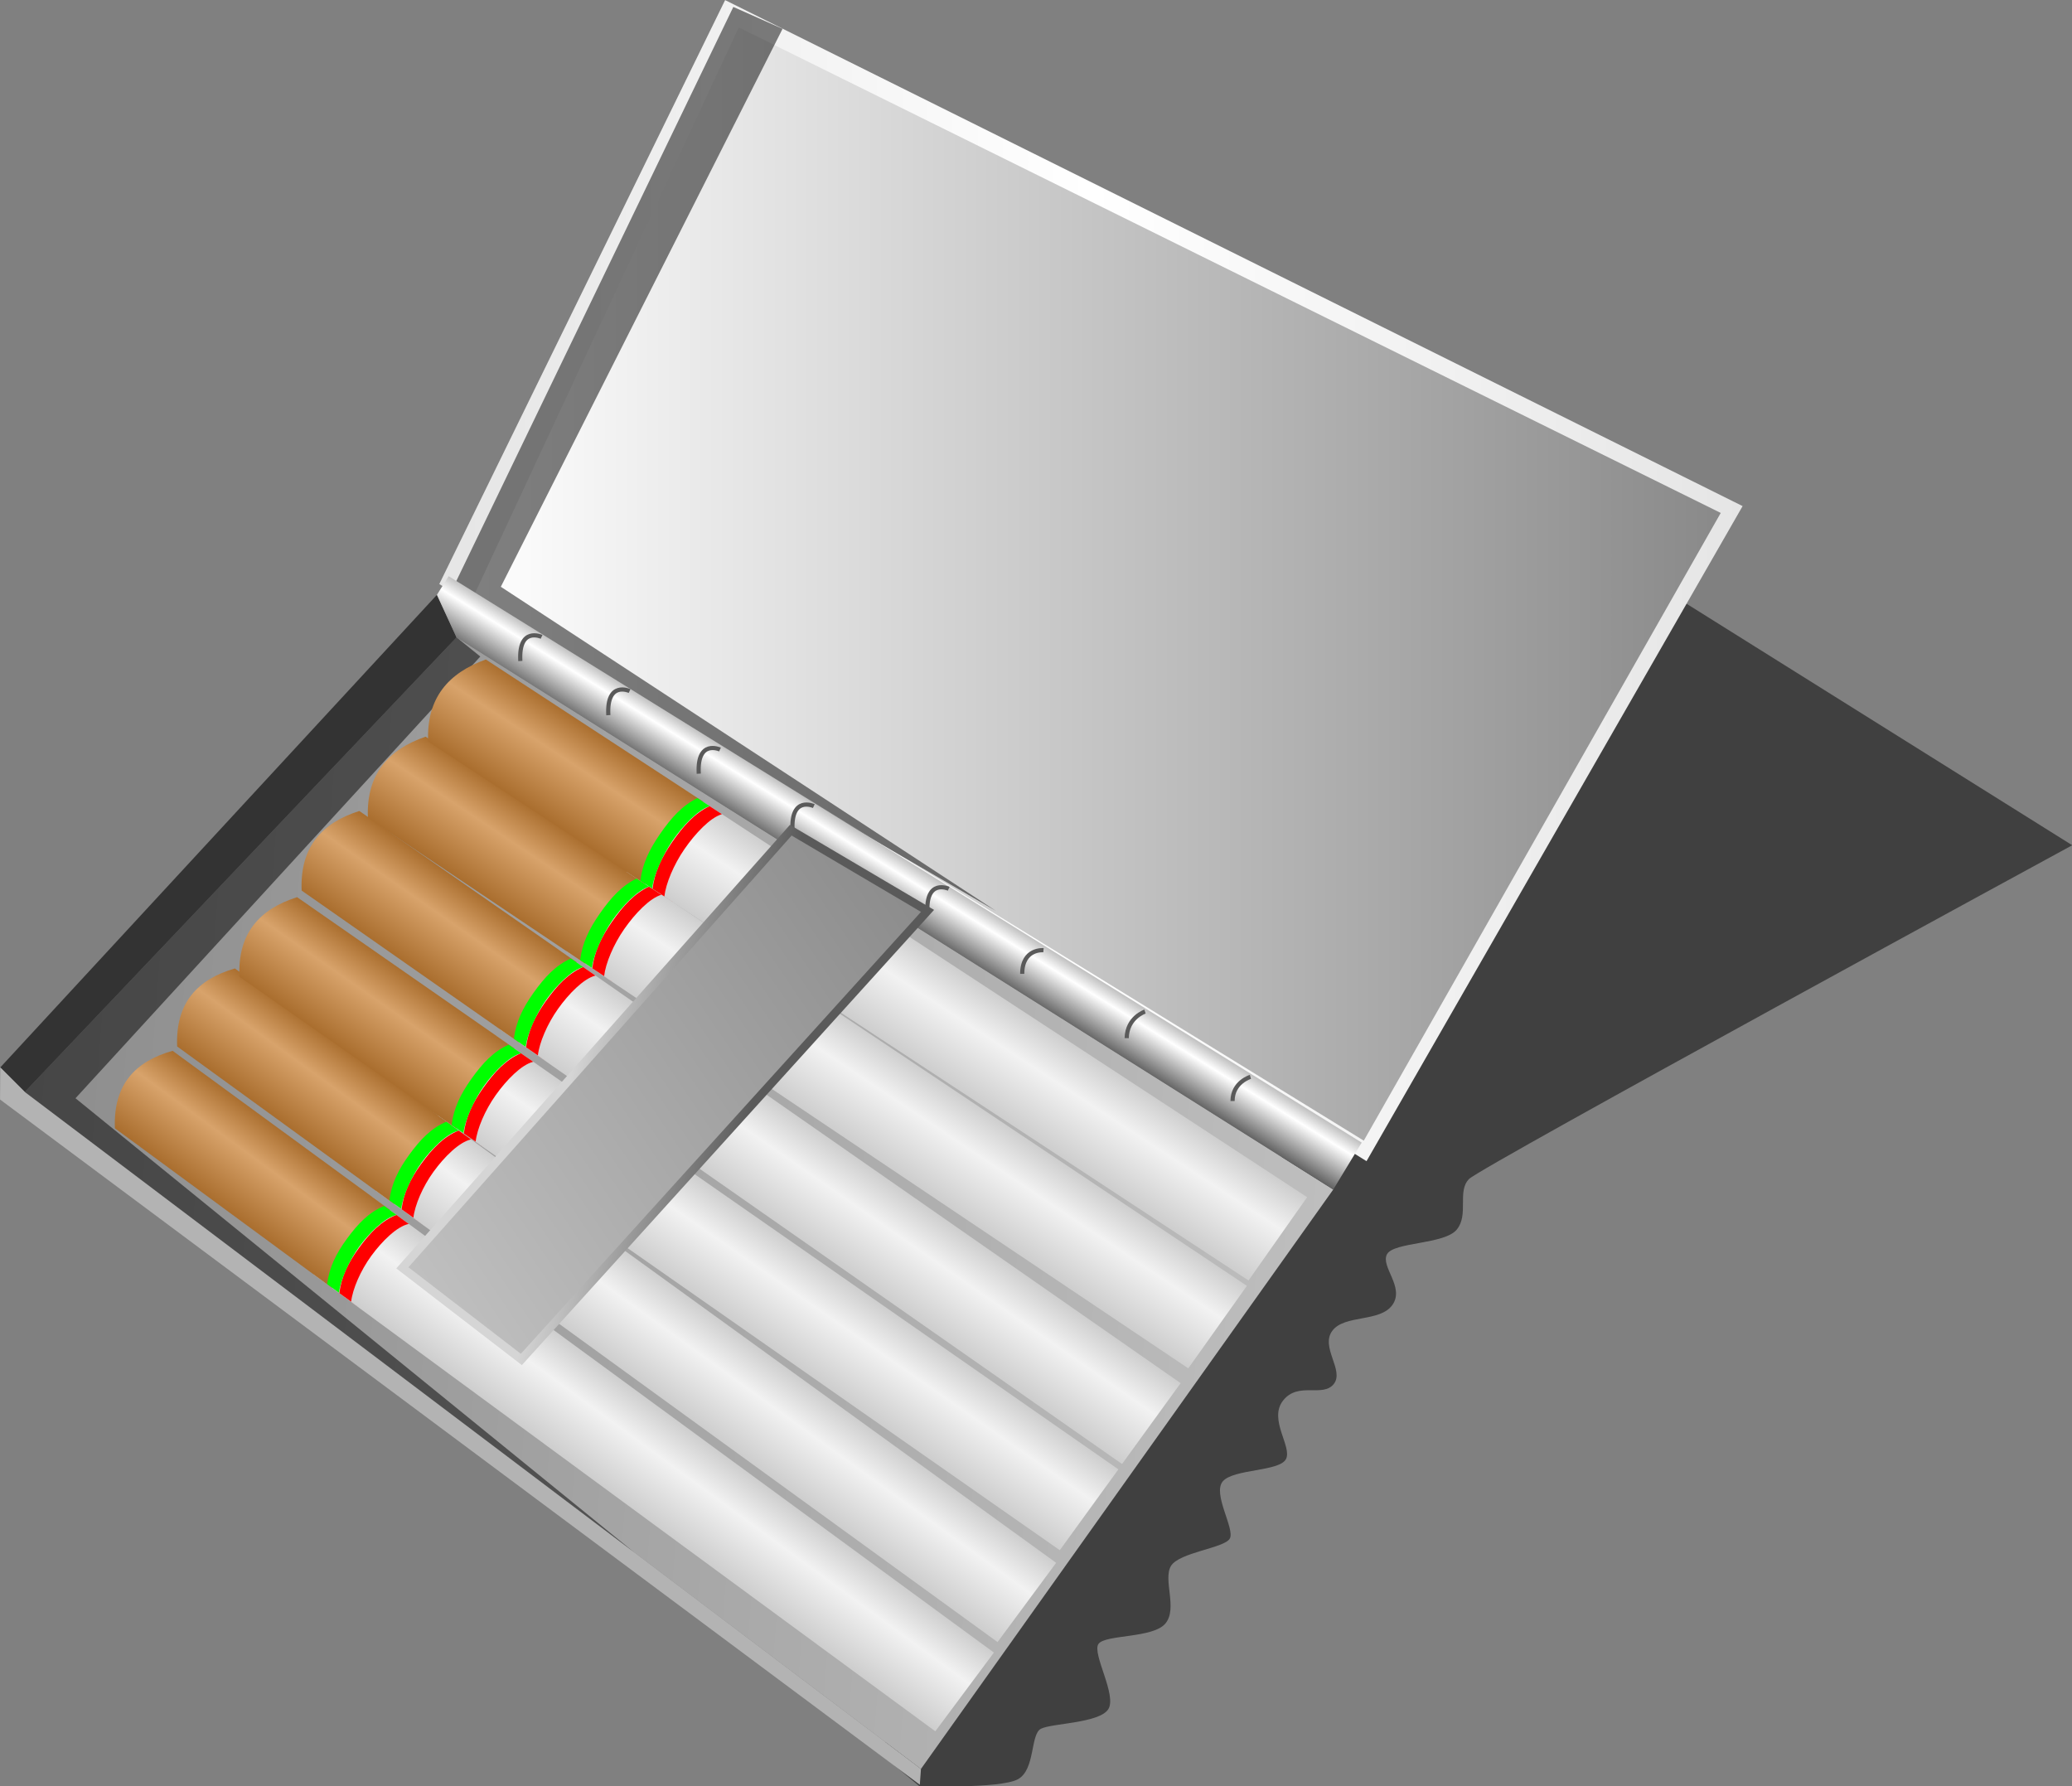 <?xml version="1.0" encoding="UTF-8" standalone="no"?>
<!-- Created with Inkscape (http://www.inkscape.org/) -->

<svg
   xmlns:dc="http://purl.org/dc/elements/1.1/"
   xmlns:cc="http://creativecommons.org/ns#"
   xmlns:rdf="http://www.w3.org/1999/02/22-rdf-syntax-ns#"
   xmlns:svg="http://www.w3.org/2000/svg"
   xmlns="http://www.w3.org/2000/svg"
   xmlns:xlink="http://www.w3.org/1999/xlink"
   xmlns:sodipodi="http://sodipodi.sourceforge.net/DTD/sodipodi-0.dtd"
   xmlns:inkscape="http://www.inkscape.org/namespaces/inkscape"
   width="671.666"
   height="579.059"
   id="svg7731"
   version="1.1"
   inkscape:version="0.48.1 "
   sodipodi:docname="cigarette box 2.svg">
  <rect width="100%" height="100%" fill="#808080" stroke="none"/>
  <defs
     id="defs7733">
    <linearGradient
       id="linearGradient9116">
      <stop
         style="stop-color:#d5d5d5;stop-opacity:1;"
         offset="0"
         id="stop9118" />
      <stop
         style="stop-color:#5a5a5a;stop-opacity:1;"
         offset="1"
         id="stop9120" />
    </linearGradient>
    <linearGradient
       id="linearGradient9093">
      <stop
         style="stop-color:#4d4d4d;stop-opacity:1;"
         offset="0"
         id="stop9095" />
      <stop
         id="stop9101"
         offset="0.5"
         style="stop-color:#ffffff;stop-opacity:1;" />
      <stop
         style="stop-color:#4d4d4d;stop-opacity:1;"
         offset="1"
         id="stop9097" />
    </linearGradient>
    <linearGradient
       id="linearGradient9085">
      <stop
         style="stop-color:#8c8c8c;stop-opacity:1;"
         offset="0"
         id="stop9087" />
      <stop
         style="stop-color:#bfbfbf;stop-opacity:1;"
         offset="1"
         id="stop9089" />
    </linearGradient>
    <linearGradient
       id="linearGradient8567">
      <stop
         style="stop-color:#e5e5e5;stop-opacity:1;"
         offset="0"
         id="stop8569" />
      <stop
         id="stop8575"
         offset="0.5"
         style="stop-color:#ffffff;stop-opacity:1;" />
      <stop
         style="stop-color:#e5e5e5;stop-opacity:1;"
         offset="1"
         id="stop8571" />
    </linearGradient>
    <linearGradient
       id="linearGradient8551">
      <stop
         style="stop-color:#ffffff;stop-opacity:1;"
         offset="0"
         id="stop8553" />
      <stop
         style="stop-color:#898989;stop-opacity:1;"
         offset="1"
         id="stop8555" />
    </linearGradient>
    <linearGradient
       inkscape:collect="always"
       xlink:href="#linearGradient4728"
       id="linearGradient7723"
       gradientUnits="userSpaceOnUse"
       gradientTransform="matrix(-0.604,0.797,0.797,0.604,70.676,454.382)"
       x1="229.538"
       y1="492.031"
       x2="253.712"
       y2="492.031" />
    <linearGradient
       id="linearGradient4728">
      <stop
         style="stop-color:#cccccc;stop-opacity:1;"
         offset="0"
         id="stop4730" />
      <stop
         id="stop4736"
         offset="0.41"
         style="stop-color:#f2f2f2;stop-opacity:1;" />
      <stop
         style="stop-color:#cccccc;stop-opacity:1;"
         offset="1"
         id="stop4732" />
    </linearGradient>
    <linearGradient
       inkscape:collect="always"
       xlink:href="#linearGradient4718"
       id="linearGradient7720"
       gradientUnits="userSpaceOnUse"
       gradientTransform="matrix(-0.604,0.797,0.797,0.604,70.676,454.382)"
       x1="229.691"
       y1="369.163"
       x2="253.569"
       y2="369.163" />
    <linearGradient
       id="linearGradient4718">
      <stop
         style="stop-color:#a86c2c;stop-opacity:1;"
         offset="0"
         id="stop4720" />
      <stop
         id="stop4726"
         offset="0.4"
         style="stop-color:#d8a36b;stop-opacity:1;" />
      <stop
         style="stop-color:#a86c2c;stop-opacity:1;"
         offset="1"
         id="stop4722" />
    </linearGradient>
    <linearGradient
       inkscape:collect="always"
       xlink:href="#linearGradient4718"
       id="linearGradient8494"
       gradientUnits="userSpaceOnUse"
       gradientTransform="matrix(-0.604,0.797,0.797,0.604,56.953,173.851)"
       x1="229.691"
       y1="369.163"
       x2="253.569"
       y2="369.163" />
    <linearGradient
       inkscape:collect="always"
       xlink:href="#linearGradient4728"
       id="linearGradient8497"
       gradientUnits="userSpaceOnUse"
       gradientTransform="matrix(-0.604,0.797,0.797,0.604,56.953,173.851)"
       x1="229.538"
       y1="492.031"
       x2="253.712"
       y2="492.031" />
    <linearGradient
       inkscape:collect="always"
       xlink:href="#linearGradient4728"
       id="linearGradient8505"
       gradientUnits="userSpaceOnUse"
       gradientTransform="matrix(-0.604,0.797,0.797,0.604,56.953,173.851)"
       x1="229.538"
       y1="492.031"
       x2="253.712"
       y2="492.031" />
    <linearGradient
       inkscape:collect="always"
       xlink:href="#linearGradient4718"
       id="linearGradient8507"
       gradientUnits="userSpaceOnUse"
       gradientTransform="matrix(-0.604,0.797,0.797,0.604,56.953,173.851)"
       x1="229.691"
       y1="369.163"
       x2="253.569"
       y2="369.163" />
    <linearGradient
       inkscape:collect="always"
       xlink:href="#linearGradient8551"
       id="linearGradient8557"
       x1="259.337"
       y1="455.031"
       x2="558.839"
       y2="455.031"
       gradientUnits="userSpaceOnUse" />
    <linearGradient
       inkscape:collect="always"
       xlink:href="#linearGradient8567"
       id="linearGradient8573"
       x1="250.818"
       y1="454.212"
       x2="564.081"
       y2="454.212"
       gradientUnits="userSpaceOnUse" />
    <linearGradient
       inkscape:collect="always"
       xlink:href="#linearGradient9085"
       id="linearGradient9091"
       x1="147.227"
       y1="570.764"
       x2="471.153"
       y2="595.215"
       gradientUnits="userSpaceOnUse" />
    <linearGradient
       inkscape:collect="always"
       xlink:href="#linearGradient9093"
       id="linearGradient9099"
       x1="348.48"
       y1="528.767"
       x2="359.626"
       y2="510.836"
       gradientUnits="userSpaceOnUse" />
    <linearGradient
       inkscape:collect="always"
       xlink:href="#linearGradient9085"
       id="linearGradient9114"
       x1="367.52"
       y1="533.159"
       x2="243.725"
       y2="616.858"
       gradientUnits="userSpaceOnUse" />
    <linearGradient
       inkscape:collect="always"
       xlink:href="#linearGradient9116"
       id="linearGradient9122"
       x1="282.84"
       y1="572.603"
       x2="326.001"
       y2="580.781"
       gradientUnits="userSpaceOnUse" />
    <linearGradient
       inkscape:collect="always"
       xlink:href="#linearGradient4728"
       id="linearGradient9134"
       gradientUnits="userSpaceOnUse"
       gradientTransform="matrix(-0.604,0.797,0.797,0.604,56.953,173.851)"
       x1="229.538"
       y1="492.031"
       x2="253.712"
       y2="492.031" />
    <linearGradient
       inkscape:collect="always"
       xlink:href="#linearGradient4718"
       id="linearGradient9136"
       gradientUnits="userSpaceOnUse"
       gradientTransform="matrix(-0.604,0.797,0.797,0.604,56.953,173.851)"
       x1="229.691"
       y1="369.163"
       x2="253.569"
       y2="369.163" />
    <linearGradient
       inkscape:collect="always"
       xlink:href="#linearGradient4728"
       id="linearGradient9148"
       gradientUnits="userSpaceOnUse"
       gradientTransform="matrix(-0.604,0.797,0.797,0.604,56.953,173.851)"
       x1="229.538"
       y1="492.031"
       x2="253.712"
       y2="492.031" />
    <linearGradient
       inkscape:collect="always"
       xlink:href="#linearGradient4718"
       id="linearGradient9150"
       gradientUnits="userSpaceOnUse"
       gradientTransform="matrix(-0.604,0.797,0.797,0.604,56.953,173.851)"
       x1="229.691"
       y1="369.163"
       x2="253.569"
       y2="369.163" />
    <linearGradient
       inkscape:collect="always"
       xlink:href="#linearGradient4728"
       id="linearGradient9162"
       gradientUnits="userSpaceOnUse"
       gradientTransform="matrix(-0.604,0.797,0.797,0.604,56.953,173.851)"
       x1="229.538"
       y1="492.031"
       x2="253.712"
       y2="492.031" />
    <linearGradient
       inkscape:collect="always"
       xlink:href="#linearGradient4718"
       id="linearGradient9164"
       gradientUnits="userSpaceOnUse"
       gradientTransform="matrix(-0.604,0.797,0.797,0.604,56.953,173.851)"
       x1="229.691"
       y1="369.163"
       x2="253.569"
       y2="369.163" />
    <linearGradient
       inkscape:collect="always"
       xlink:href="#linearGradient4728"
       id="linearGradient9176"
       gradientUnits="userSpaceOnUse"
       gradientTransform="matrix(-0.604,0.797,0.797,0.604,56.953,173.851)"
       x1="229.538"
       y1="492.031"
       x2="253.712"
       y2="492.031" />
    <linearGradient
       inkscape:collect="always"
       xlink:href="#linearGradient4718"
       id="linearGradient9178"
       gradientUnits="userSpaceOnUse"
       gradientTransform="matrix(-0.604,0.797,0.797,0.604,56.953,173.851)"
       x1="229.691"
       y1="369.163"
       x2="253.569"
       y2="369.163" />
    <linearGradient
       inkscape:collect="always"
       xlink:href="#linearGradient4728"
       id="linearGradient9190"
       gradientUnits="userSpaceOnUse"
       gradientTransform="matrix(-0.604,0.797,0.797,0.604,56.953,173.851)"
       x1="229.538"
       y1="492.031"
       x2="253.712"
       y2="492.031" />
    <linearGradient
       inkscape:collect="always"
       xlink:href="#linearGradient4718"
       id="linearGradient9192"
       gradientUnits="userSpaceOnUse"
       gradientTransform="matrix(-0.604,0.797,0.797,0.604,56.953,173.851)"
       x1="229.691"
       y1="369.163"
       x2="253.569"
       y2="369.163" />
    <linearGradient
       inkscape:collect="always"
       xlink:href="#linearGradient4728"
       id="linearGradient9226"
       gradientUnits="userSpaceOnUse"
       gradientTransform="matrix(-0.604,0.797,0.797,0.604,56.953,173.851)"
       x1="229.538"
       y1="492.031"
       x2="253.712"
       y2="492.031" />
    <linearGradient
       inkscape:collect="always"
       xlink:href="#linearGradient4718"
       id="linearGradient9228"
       gradientUnits="userSpaceOnUse"
       gradientTransform="matrix(-0.604,0.797,0.797,0.604,56.953,173.851)"
       x1="229.691"
       y1="369.163"
       x2="253.569"
       y2="369.163" />
    <linearGradient
       inkscape:collect="always"
       xlink:href="#linearGradient4728"
       id="linearGradient9230"
       gradientUnits="userSpaceOnUse"
       gradientTransform="matrix(-0.604,0.797,0.797,0.604,56.953,173.851)"
       x1="229.538"
       y1="492.031"
       x2="253.712"
       y2="492.031" />
    <linearGradient
       inkscape:collect="always"
       xlink:href="#linearGradient4718"
       id="linearGradient9232"
       gradientUnits="userSpaceOnUse"
       gradientTransform="matrix(-0.604,0.797,0.797,0.604,56.953,173.851)"
       x1="229.691"
       y1="369.163"
       x2="253.569"
       y2="369.163" />
    <linearGradient
       inkscape:collect="always"
       xlink:href="#linearGradient4728"
       id="linearGradient9234"
       gradientUnits="userSpaceOnUse"
       gradientTransform="matrix(-0.604,0.797,0.797,0.604,56.953,173.851)"
       x1="229.538"
       y1="492.031"
       x2="253.712"
       y2="492.031" />
    <linearGradient
       inkscape:collect="always"
       xlink:href="#linearGradient4718"
       id="linearGradient9236"
       gradientUnits="userSpaceOnUse"
       gradientTransform="matrix(-0.604,0.797,0.797,0.604,56.953,173.851)"
       x1="229.691"
       y1="369.163"
       x2="253.569"
       y2="369.163" />
    <linearGradient
       inkscape:collect="always"
       xlink:href="#linearGradient4728"
       id="linearGradient9238"
       gradientUnits="userSpaceOnUse"
       gradientTransform="matrix(-0.604,0.797,0.797,0.604,56.953,173.851)"
       x1="229.538"
       y1="492.031"
       x2="253.712"
       y2="492.031" />
    <linearGradient
       inkscape:collect="always"
       xlink:href="#linearGradient4718"
       id="linearGradient9240"
       gradientUnits="userSpaceOnUse"
       gradientTransform="matrix(-0.604,0.797,0.797,0.604,56.953,173.851)"
       x1="229.691"
       y1="369.163"
       x2="253.569"
       y2="369.163" />
    <linearGradient
       inkscape:collect="always"
       xlink:href="#linearGradient4728"
       id="linearGradient9242"
       gradientUnits="userSpaceOnUse"
       gradientTransform="matrix(-0.604,0.797,0.797,0.604,56.953,173.851)"
       x1="229.538"
       y1="492.031"
       x2="253.712"
       y2="492.031" />
    <linearGradient
       inkscape:collect="always"
       xlink:href="#linearGradient4718"
       id="linearGradient9244"
       gradientUnits="userSpaceOnUse"
       gradientTransform="matrix(-0.604,0.797,0.797,0.604,56.953,173.851)"
       x1="229.691"
       y1="369.163"
       x2="253.569"
       y2="369.163" />
    <linearGradient
       inkscape:collect="always"
       xlink:href="#linearGradient4728"
       id="linearGradient9246"
       gradientUnits="userSpaceOnUse"
       gradientTransform="matrix(-0.604,0.797,0.797,0.604,56.953,173.851)"
       x1="229.538"
       y1="492.031"
       x2="253.712"
       y2="492.031" />
    <linearGradient
       inkscape:collect="always"
       xlink:href="#linearGradient4718"
       id="linearGradient9248"
       gradientUnits="userSpaceOnUse"
       gradientTransform="matrix(-0.604,0.797,0.797,0.604,56.953,173.851)"
       x1="229.691"
       y1="369.163"
       x2="253.569"
       y2="369.163" />
    <linearGradient
       inkscape:collect="always"
       xlink:href="#linearGradient4728"
       id="linearGradient9280"
       gradientUnits="userSpaceOnUse"
       gradientTransform="matrix(-0.604,0.797,0.797,0.604,56.953,173.851)"
       x1="229.538"
       y1="492.031"
       x2="253.712"
       y2="492.031" />
    <linearGradient
       inkscape:collect="always"
       xlink:href="#linearGradient4718"
       id="linearGradient9282"
       gradientUnits="userSpaceOnUse"
       gradientTransform="matrix(-0.604,0.797,0.797,0.604,56.953,173.851)"
       x1="229.691"
       y1="369.163"
       x2="253.569"
       y2="369.163" />
    <linearGradient
       inkscape:collect="always"
       xlink:href="#linearGradient4728"
       id="linearGradient9284"
       gradientUnits="userSpaceOnUse"
       gradientTransform="matrix(-0.604,0.797,0.797,0.604,56.953,173.851)"
       x1="229.538"
       y1="492.031"
       x2="253.712"
       y2="492.031" />
    <linearGradient
       inkscape:collect="always"
       xlink:href="#linearGradient4718"
       id="linearGradient9286"
       gradientUnits="userSpaceOnUse"
       gradientTransform="matrix(-0.604,0.797,0.797,0.604,56.953,173.851)"
       x1="229.691"
       y1="369.163"
       x2="253.569"
       y2="369.163" />
    <linearGradient
       inkscape:collect="always"
       xlink:href="#linearGradient4728"
       id="linearGradient9288"
       gradientUnits="userSpaceOnUse"
       gradientTransform="matrix(-0.604,0.797,0.797,0.604,56.953,173.851)"
       x1="229.538"
       y1="492.031"
       x2="253.712"
       y2="492.031" />
    <linearGradient
       inkscape:collect="always"
       xlink:href="#linearGradient4718"
       id="linearGradient9290"
       gradientUnits="userSpaceOnUse"
       gradientTransform="matrix(-0.604,0.797,0.797,0.604,56.953,173.851)"
       x1="229.691"
       y1="369.163"
       x2="253.569"
       y2="369.163" />
    <linearGradient
       inkscape:collect="always"
       xlink:href="#linearGradient4728"
       id="linearGradient9292"
       gradientUnits="userSpaceOnUse"
       gradientTransform="matrix(-0.604,0.797,0.797,0.604,56.953,173.851)"
       x1="229.538"
       y1="492.031"
       x2="253.712"
       y2="492.031" />
    <linearGradient
       inkscape:collect="always"
       xlink:href="#linearGradient4718"
       id="linearGradient9294"
       gradientUnits="userSpaceOnUse"
       gradientTransform="matrix(-0.604,0.797,0.797,0.604,56.953,173.851)"
       x1="229.691"
       y1="369.163"
       x2="253.569"
       y2="369.163" />
    <linearGradient
       inkscape:collect="always"
       xlink:href="#linearGradient4728"
       id="linearGradient9296"
       gradientUnits="userSpaceOnUse"
       gradientTransform="matrix(-0.604,0.797,0.797,0.604,56.953,173.851)"
       x1="229.538"
       y1="492.031"
       x2="253.712"
       y2="492.031" />
    <linearGradient
       inkscape:collect="always"
       xlink:href="#linearGradient4718"
       id="linearGradient9298"
       gradientUnits="userSpaceOnUse"
       gradientTransform="matrix(-0.604,0.797,0.797,0.604,56.953,173.851)"
       x1="229.691"
       y1="369.163"
       x2="253.569"
       y2="369.163" />
    <linearGradient
       inkscape:collect="always"
       xlink:href="#linearGradient9085"
       id="linearGradient9351"
       gradientUnits="userSpaceOnUse"
       x1="147.227"
       y1="570.764"
       x2="471.153"
       y2="595.215" />
    <linearGradient
       inkscape:collect="always"
       xlink:href="#linearGradient8567"
       id="linearGradient9353"
       gradientUnits="userSpaceOnUse"
       x1="250.818"
       y1="454.212"
       x2="564.081"
       y2="454.212" />
    <linearGradient
       inkscape:collect="always"
       xlink:href="#linearGradient8551"
       id="linearGradient9355"
       gradientUnits="userSpaceOnUse"
       x1="259.337"
       y1="455.031"
       x2="558.839"
       y2="455.031" />
    <linearGradient
       inkscape:collect="always"
       xlink:href="#linearGradient9093"
       id="linearGradient9357"
       gradientUnits="userSpaceOnUse"
       x1="348.48"
       y1="528.767"
       x2="359.626"
       y2="510.836" />
    <linearGradient
       inkscape:collect="always"
       xlink:href="#linearGradient4728"
       id="linearGradient9359"
       gradientUnits="userSpaceOnUse"
       gradientTransform="matrix(-0.604,0.797,0.797,0.604,56.953,173.851)"
       x1="229.538"
       y1="492.031"
       x2="253.712"
       y2="492.031" />
    <linearGradient
       inkscape:collect="always"
       xlink:href="#linearGradient4718"
       id="linearGradient9361"
       gradientUnits="userSpaceOnUse"
       gradientTransform="matrix(-0.604,0.797,0.797,0.604,56.953,173.851)"
       x1="229.691"
       y1="369.163"
       x2="253.569"
       y2="369.163" />
    <linearGradient
       inkscape:collect="always"
       xlink:href="#linearGradient4728"
       id="linearGradient9363"
       gradientUnits="userSpaceOnUse"
       gradientTransform="matrix(-0.604,0.797,0.797,0.604,56.953,173.851)"
       x1="229.538"
       y1="492.031"
       x2="253.712"
       y2="492.031" />
    <linearGradient
       inkscape:collect="always"
       xlink:href="#linearGradient4718"
       id="linearGradient9365"
       gradientUnits="userSpaceOnUse"
       gradientTransform="matrix(-0.604,0.797,0.797,0.604,56.953,173.851)"
       x1="229.691"
       y1="369.163"
       x2="253.569"
       y2="369.163" />
    <linearGradient
       inkscape:collect="always"
       xlink:href="#linearGradient4728"
       id="linearGradient9367"
       gradientUnits="userSpaceOnUse"
       gradientTransform="matrix(-0.604,0.797,0.797,0.604,56.953,173.851)"
       x1="229.538"
       y1="492.031"
       x2="253.712"
       y2="492.031" />
    <linearGradient
       inkscape:collect="always"
       xlink:href="#linearGradient4718"
       id="linearGradient9369"
       gradientUnits="userSpaceOnUse"
       gradientTransform="matrix(-0.604,0.797,0.797,0.604,56.953,173.851)"
       x1="229.691"
       y1="369.163"
       x2="253.569"
       y2="369.163" />
    <linearGradient
       inkscape:collect="always"
       xlink:href="#linearGradient4728"
       id="linearGradient9371"
       gradientUnits="userSpaceOnUse"
       gradientTransform="matrix(-0.604,0.797,0.797,0.604,56.953,173.851)"
       x1="229.538"
       y1="492.031"
       x2="253.712"
       y2="492.031" />
    <linearGradient
       inkscape:collect="always"
       xlink:href="#linearGradient4718"
       id="linearGradient9373"
       gradientUnits="userSpaceOnUse"
       gradientTransform="matrix(-0.604,0.797,0.797,0.604,56.953,173.851)"
       x1="229.691"
       y1="369.163"
       x2="253.569"
       y2="369.163" />
    <linearGradient
       inkscape:collect="always"
       xlink:href="#linearGradient4728"
       id="linearGradient9375"
       gradientUnits="userSpaceOnUse"
       gradientTransform="matrix(-0.604,0.797,0.797,0.604,56.953,173.851)"
       x1="229.538"
       y1="492.031"
       x2="253.712"
       y2="492.031" />
    <linearGradient
       inkscape:collect="always"
       xlink:href="#linearGradient4718"
       id="linearGradient9377"
       gradientUnits="userSpaceOnUse"
       gradientTransform="matrix(-0.604,0.797,0.797,0.604,56.953,173.851)"
       x1="229.691"
       y1="369.163"
       x2="253.569"
       y2="369.163" />
    <linearGradient
       inkscape:collect="always"
       xlink:href="#linearGradient4728"
       id="linearGradient9379"
       gradientUnits="userSpaceOnUse"
       gradientTransform="matrix(-0.604,0.797,0.797,0.604,56.953,173.851)"
       x1="229.538"
       y1="492.031"
       x2="253.712"
       y2="492.031" />
    <linearGradient
       inkscape:collect="always"
       xlink:href="#linearGradient4718"
       id="linearGradient9381"
       gradientUnits="userSpaceOnUse"
       gradientTransform="matrix(-0.604,0.797,0.797,0.604,56.953,173.851)"
       x1="229.691"
       y1="369.163"
       x2="253.569"
       y2="369.163" />
    <linearGradient
       inkscape:collect="always"
       xlink:href="#linearGradient9085"
       id="linearGradient9383"
       gradientUnits="userSpaceOnUse"
       x1="367.52"
       y1="533.159"
       x2="243.725"
       y2="616.858" />
    <linearGradient
       inkscape:collect="always"
       xlink:href="#linearGradient9116"
       id="linearGradient9385"
       gradientUnits="userSpaceOnUse"
       x1="282.84"
       y1="572.603"
       x2="326.001"
       y2="580.781" />
  </defs>
  <sodipodi:namedview
     id="base"
     pagecolor="#ffffff"
     bordercolor="#666666"
     borderopacity="1.0"
     inkscape:pageopacity="0.0"
     inkscape:pageshadow="2"
     inkscape:zoom="1.0394311"
     inkscape:cx="362.57379"
     inkscape:cy="369.39561"
     inkscape:document-units="px"
     inkscape:current-layer="layer1"
     showgrid="false"
     inkscape:window-width="1920"
     inkscape:window-height="1018"
     inkscape:window-x="-8"
     inkscape:window-y="-8"
     inkscape:window-maximized="1"
     inkscape:snap-bbox="true"
     inkscape:bbox-paths="true"
     inkscape:bbox-nodes="true"
     inkscape:snap-bbox-edge-midpoints="true"
     inkscape:snap-bbox-midpoints="true"
     inkscape:object-paths="true"
     inkscape:snap-intersection-paths="true"
     inkscape:object-nodes="true"
     inkscape:snap-smooth-nodes="true"
     inkscape:snap-midpoints="true"
     inkscape:snap-object-midpoints="true"
     inkscape:snap-center="true"
     inkscape:snap-global="false"
     fit-margin-top="0"
     fit-margin-left="0"
     fit-margin-right="0"
     fit-margin-bottom="0" />
  <g
     inkscape:label="Camada 1"
     inkscape:groupmode="layer"
     id="layer1"
     transform="translate(-26.682,-172.734)">
    <g
       id="g9300"
       transform="matrix(1.353,0,0,1.353,-170.952,-253.589)">
      <path
         inkscape:connector-curvature="0"
         id="path8549"
         d="m 366.328,743.048 c 0,0 19.332,0.655 23.592,-1.638 4.26,-2.294 2.949,-10.813 5.57,-12.124 2.621,-1.311 13.762,-1.311 16.056,-4.587 2.294,-3.277 -3.932,-13.434 -2.294,-15.728 1.638,-2.294 13.107,-1.311 16.056,-4.915 2.949,-3.604 -0.655,-10.485 1.311,-13.762 1.966,-3.277 12.779,-4.26 14.09,-6.553 1.311,-2.294 -4.26,-10.813 -1.638,-13.762 2.621,-2.949 13.434,-2.294 15.073,-5.243 1.638,-2.949 -4.26,-9.502 -0.655,-14.09 3.604,-4.587 9.502,-0.655 12.124,-3.932 2.621,-3.277 -3.277,-8.847 -0.328,-12.779 2.949,-3.932 11.468,-1.966 14.417,-6.226 2.949,-4.26 -2.949,-9.175 -1.311,-12.124 1.638,-2.949 13.762,-2.294 16.711,-5.898 2.949,-3.604 0,-9.175 2.949,-12.124 2.949,-2.949 144.5,-79.95 144.5,-79.95 L 545.232,456.67 356.498,734.856 z"
         style="fill:#000000;fill-opacity:0.5;stroke:none" />
      <path
         inkscape:connector-curvature="0"
         id="path8513"
         d="M 152.016,576.723 255.45,467.804 465.505,600.096 366.72,738.926 z"
         style="fill:url(#linearGradient9351);fill-opacity:1;stroke:none" />
      <path
         inkscape:connector-curvature="0"
         id="path8545"
         d="M 473.474,593.306 563.581,436.355 319.8,315.119 251.318,455.031 z"
         style="fill:url(#linearGradient9353);stroke:none" />
      <path
         inkscape:connector-curvature="0"
         id="path8543"
         d="M 558.339,437.993 323.076,321.672 259.837,457.325 472.819,588.391 z"
         style="fill:url(#linearGradient9355);fill-opacity:1;stroke:none" />
      <path
         inkscape:connector-curvature="0"
         id="path8509"
         d="M 146.14,570.846 250.749,457.617 255.45,467.804 152.016,576.723 z"
         style="fill:#333333;stroke:none" />
      <path
         sodipodi:nodetypes="cccccc"
         inkscape:connector-curvature="0"
         id="path8511"
         d="m 152.016,576.723 214.704,162.203 -0.27,3.786 -220.367,-164.178 0.057,-7.687 z"
         style="fill:#b3b3b3;stroke:none" />
      <path
         inkscape:connector-curvature="0"
         id="path8547"
         d="m 384.677,533.343 -118.614,-77.656 67.499,-133.687 -11.796,-5.243 -67.826,140.568 z"
         style="fill:#000000;fill-opacity:0.5;stroke:none" />
      <path
         sodipodi:nodetypes="cccccc"
         inkscape:connector-curvature="0"
         id="path8539"
         d="M 261.148,472.398 164.159,578.233 297.855,686.9 152.016,576.723 255.45,467.804 z"
         style="fill:#000000;fill-opacity:0.5;stroke:none" />
      <g
         id="g9103">
        <path
           style="fill:url(#linearGradient9357);stroke:none"
           d="m 255.45,467.804 210.055,132.292 6.813,-11.237 -218.76,-135.71 -2.809,4.469 z"
           id="path8515"
           inkscape:connector-curvature="0" />
        <path
           style="fill:none;stroke:#5a5a5a;stroke-width:1px;stroke-linecap:butt;stroke-linejoin:miter;stroke-opacity:1"
           d="m 270.733,473.477 c -0.463,-8.341 5.097,-5.792 5.097,-5.792"
           id="path8517"
           inkscape:connector-curvature="0" />
        <path
           inkscape:connector-curvature="0"
           id="path8519"
           d="m 291.818,486.452 c -0.463,-8.341 5.097,-5.792 5.097,-5.792"
           style="fill:none;stroke:#5a5a5a;stroke-width:1px;stroke-linecap:butt;stroke-linejoin:miter;stroke-opacity:1" />
        <path
           style="fill:none;stroke:#5a5a5a;stroke-width:1px;stroke-linecap:butt;stroke-linejoin:miter;stroke-opacity:1"
           d="m 313.481,500.469 c -0.463,-8.341 5.097,-5.792 5.097,-5.792"
           id="path8521"
           inkscape:connector-curvature="0" />
        <path
           inkscape:connector-curvature="0"
           id="path8523"
           d="m 335.955,514.023 c -0.463,-8.341 5.097,-5.792 5.097,-5.792"
           style="fill:none;stroke:#5a5a5a;stroke-width:1px;stroke-linecap:butt;stroke-linejoin:miter;stroke-opacity:1" />
        <path
           style="fill:none;stroke:#5a5a5a;stroke-width:1px;stroke-linecap:butt;stroke-linejoin:miter;stroke-opacity:1"
           d="m 368.276,533.833 c -0.463,-8.341 5.097,-5.792 5.097,-5.792"
           id="path8525"
           inkscape:connector-curvature="0" />
        <path
           style="fill:none;stroke:#5a5a5a;stroke-width:1px;stroke-linecap:butt;stroke-linejoin:miter;stroke-opacity:1"
           d="m 441.375,578.897 c 0,-4.518 4.286,-5.792 4.286,-5.792"
           id="path8533"
           inkscape:connector-curvature="0" />
        <path
           style="fill:none;stroke:#5a5a5a;stroke-width:1px;stroke-linecap:butt;stroke-linejoin:miter;stroke-opacity:1"
           d="m 416.005,563.837 c 0.116,-4.981 4.402,-6.372 4.402,-6.372"
           id="path8535"
           inkscape:connector-curvature="0" />
        <path
           style="fill:none;stroke:#5a5a5a;stroke-width:1px;stroke-linecap:butt;stroke-linejoin:miter;stroke-opacity:1"
           d="m 390.982,548.43 c 0,-6.14 5.097,-5.676 5.097,-5.676"
           id="path8537"
           inkscape:connector-curvature="0" />
      </g>
      <g
         id="g9124"
         transform="matrix(1,-0.033,0,1,15.979,-7.474)">
        <path
           sodipodi:nodetypes="cccccc"
           style="fill:url(#linearGradient9359);stroke:none"
           d="m 234.006,596.829 149.128,112.827 -14.043,18.529 -148.958,-113.052 13.874,-18.305 z"
           id="path9126"
           inkscape:connector-curvature="0" />
        <path
           sodipodi:nodetypes="ccccc"
           inkscape:connector-curvature="0"
           style="fill:url(#linearGradient9361);fill-opacity:1;stroke:none"
           d="m 238.473,600.15 -52.113,-39.393 c -8.909,2.293 -14.256,7.721 -13.821,18.236 l 52.012,39.496 c 0.298,-6.659 8.952,-16.786 13.923,-18.339 z"
           id="path9128" />
        <path
           style="font-size:medium;font-style:normal;font-variant:normal;font-weight:normal;font-stretch:normal;text-indent:0;text-align:start;text-decoration:none;line-height:normal;letter-spacing:normal;word-spacing:normal;text-transform:none;direction:ltr;block-progression:tb;writing-mode:lr-tb;text-anchor:start;baseline-shift:baseline;color:#000000;fill:#ff0000;fill-opacity:1;stroke:none;stroke-width:5;marker:none;visibility:visible;display:inline;overflow:visible;enable-background:accumulate;font-family:Sans;-inkscape-font-specification:Sans"
           d="m 231.488,623.652 -5.179,-3.873 c 0.496,-3.954 2.073,-7.173 4.726,-10.747 2.653,-3.574 5.351,-6.296 8.948,-7.664 l 2.949,2.225 c -2.824,0.525 -6.403,3.974 -8.978,7.443 -2.575,3.469 -4.468,7.816 -4.82,10.868 z"
           id="path9130"
           inkscape:connector-curvature="0"
           sodipodi:nodetypes="cczcczcc" />
        <path
           sodipodi:nodetypes="cczcczcc"
           inkscape:connector-curvature="0"
           id="path9132"
           d="m 228.564,621.428 -5.179,-3.873 c 0.496,-3.954 2.073,-7.173 4.726,-10.747 2.653,-3.574 5.351,-6.296 8.948,-7.664 l 2.949,2.225 c -2.824,0.525 -6.544,4.159 -8.925,7.367 -2.381,3.208 -4.521,7.892 -4.873,10.944 z"
           style="font-size:medium;font-style:normal;font-variant:normal;font-weight:normal;font-stretch:normal;text-indent:0;text-align:start;text-decoration:none;line-height:normal;letter-spacing:normal;word-spacing:normal;text-transform:none;direction:ltr;block-progression:tb;writing-mode:lr-tb;text-anchor:start;baseline-shift:baseline;color:#000000;fill:#00ff00;fill-opacity:1;stroke:none;stroke-width:5;marker:none;visibility:visible;display:inline;overflow:visible;enable-background:accumulate;font-family:Sans;-inkscape-font-specification:Sans" />
      </g>
      <g
         transform="matrix(1,-0.024,0,1,1.067,10.582)"
         id="g8499">
        <path
           inkscape:connector-curvature="0"
           id="path7652"
           d="m 234.006,596.829 149.128,112.827 -14.043,18.529 -148.958,-113.052 13.874,-18.305 z"
           style="fill:url(#linearGradient9363);stroke:none"
           sodipodi:nodetypes="cccccc" />
        <path
           id="path7654"
           d="m 238.473,600.15 -52.113,-39.393 c -8.909,2.293 -14.256,7.721 -13.821,18.236 l 52.012,39.496 c 0.298,-6.659 8.952,-16.786 13.923,-18.339 z"
           style="fill:url(#linearGradient9365);fill-opacity:1;stroke:none"
           inkscape:connector-curvature="0"
           sodipodi:nodetypes="ccccc" />
        <path
           sodipodi:nodetypes="cczcczcc"
           inkscape:connector-curvature="0"
           id="path7658"
           d="m 231.488,623.652 -5.179,-3.873 c 0.496,-3.954 2.073,-7.173 4.726,-10.747 2.653,-3.574 5.351,-6.296 8.948,-7.664 l 2.949,2.225 c -2.824,0.525 -6.403,3.974 -8.978,7.443 -2.575,3.469 -4.468,7.816 -4.82,10.868 z"
           style="font-size:medium;font-style:normal;font-variant:normal;font-weight:normal;font-stretch:normal;text-indent:0;text-align:start;text-decoration:none;line-height:normal;letter-spacing:normal;word-spacing:normal;text-transform:none;direction:ltr;block-progression:tb;writing-mode:lr-tb;text-anchor:start;baseline-shift:baseline;color:#000000;fill:#ff0000;fill-opacity:1;stroke:none;stroke-width:5;marker:none;visibility:visible;display:inline;overflow:visible;enable-background:accumulate;font-family:Sans;-inkscape-font-specification:Sans" />
        <path
           style="font-size:medium;font-style:normal;font-variant:normal;font-weight:normal;font-stretch:normal;text-indent:0;text-align:start;text-decoration:none;line-height:normal;letter-spacing:normal;word-spacing:normal;text-transform:none;direction:ltr;block-progression:tb;writing-mode:lr-tb;text-anchor:start;baseline-shift:baseline;color:#000000;fill:#00ff00;fill-opacity:1;stroke:none;stroke-width:5;marker:none;visibility:visible;display:inline;overflow:visible;enable-background:accumulate;font-family:Sans;-inkscape-font-specification:Sans"
           d="m 228.564,621.428 -5.179,-3.873 c 0.496,-3.954 2.073,-7.173 4.726,-10.747 2.653,-3.574 5.351,-6.296 8.948,-7.664 l 2.949,2.225 c -2.824,0.525 -6.544,4.159 -8.925,7.367 -2.381,3.208 -4.521,7.892 -4.873,10.944 z"
           id="path7660"
           inkscape:connector-curvature="0"
           sodipodi:nodetypes="cczcczcc" />
      </g>
      <g
         transform="matrix(1,-0.06,0,1,30.891,-19.521)"
         id="g9138">
        <path
           inkscape:connector-curvature="0"
           id="path9140"
           d="m 234.006,596.829 149.128,112.827 -14.043,18.529 -148.958,-113.052 13.874,-18.305 z"
           style="fill:url(#linearGradient9367);stroke:none"
           sodipodi:nodetypes="cccccc" />
        <path
           id="path9142"
           d="m 238.473,600.15 -52.113,-39.393 c -8.909,2.293 -14.256,7.721 -13.821,18.236 l 52.012,39.496 c 0.298,-6.659 8.952,-16.786 13.923,-18.339 z"
           style="fill:url(#linearGradient9369);fill-opacity:1;stroke:none"
           inkscape:connector-curvature="0"
           sodipodi:nodetypes="ccccc" />
        <path
           sodipodi:nodetypes="cczcczcc"
           inkscape:connector-curvature="0"
           id="path9144"
           d="m 231.488,623.652 -5.179,-3.873 c 0.496,-3.954 2.073,-7.173 4.726,-10.747 2.653,-3.574 5.351,-6.296 8.948,-7.664 l 2.949,2.225 c -2.824,0.525 -6.403,3.974 -8.978,7.443 -2.575,3.469 -4.468,7.816 -4.82,10.868 z"
           style="font-size:medium;font-style:normal;font-variant:normal;font-weight:normal;font-stretch:normal;text-indent:0;text-align:start;text-decoration:none;line-height:normal;letter-spacing:normal;word-spacing:normal;text-transform:none;direction:ltr;block-progression:tb;writing-mode:lr-tb;text-anchor:start;baseline-shift:baseline;color:#000000;fill:#ff0000;fill-opacity:1;stroke:none;stroke-width:5;marker:none;visibility:visible;display:inline;overflow:visible;enable-background:accumulate;font-family:Sans;-inkscape-font-specification:Sans" />
        <path
           style="font-size:medium;font-style:normal;font-variant:normal;font-weight:normal;font-stretch:normal;text-indent:0;text-align:start;text-decoration:none;line-height:normal;letter-spacing:normal;word-spacing:normal;text-transform:none;direction:ltr;block-progression:tb;writing-mode:lr-tb;text-anchor:start;baseline-shift:baseline;color:#000000;fill:#00ff00;fill-opacity:1;stroke:none;stroke-width:5;marker:none;visibility:visible;display:inline;overflow:visible;enable-background:accumulate;font-family:Sans;-inkscape-font-specification:Sans"
           d="m 228.564,621.428 -5.179,-3.873 c 0.496,-3.954 2.073,-7.173 4.726,-10.747 2.653,-3.574 5.351,-6.296 8.948,-7.664 l 2.949,2.225 c -2.824,0.525 -6.544,4.159 -8.925,7.367 -2.381,3.208 -4.521,7.892 -4.873,10.944 z"
           id="path9146"
           inkscape:connector-curvature="0"
           sodipodi:nodetypes="cczcczcc" />
      </g>
      <g
         id="g9152"
         transform="matrix(1,-0.06,0,1,45.803,-40.173)">
        <path
           sodipodi:nodetypes="cccccc"
           style="fill:url(#linearGradient9371);stroke:none"
           d="m 234.006,596.829 149.128,112.827 -14.043,18.529 -148.958,-113.052 13.874,-18.305 z"
           id="path9154"
           inkscape:connector-curvature="0" />
        <path
           sodipodi:nodetypes="ccccc"
           inkscape:connector-curvature="0"
           style="fill:url(#linearGradient9373);fill-opacity:1;stroke:none"
           d="m 238.473,600.15 -52.113,-39.393 c -8.909,2.293 -14.256,7.721 -13.821,18.236 l 52.012,39.496 c 0.298,-6.659 8.952,-16.786 13.923,-18.339 z"
           id="path9156" />
        <path
           style="font-size:medium;font-style:normal;font-variant:normal;font-weight:normal;font-stretch:normal;text-indent:0;text-align:start;text-decoration:none;line-height:normal;letter-spacing:normal;word-spacing:normal;text-transform:none;direction:ltr;block-progression:tb;writing-mode:lr-tb;text-anchor:start;baseline-shift:baseline;color:#000000;fill:#ff0000;fill-opacity:1;stroke:none;stroke-width:5;marker:none;visibility:visible;display:inline;overflow:visible;enable-background:accumulate;font-family:Sans;-inkscape-font-specification:Sans"
           d="m 231.488,623.652 -5.179,-3.873 c 0.496,-3.954 2.073,-7.173 4.726,-10.747 2.653,-3.574 5.351,-6.296 8.948,-7.664 l 2.949,2.225 c -2.824,0.525 -6.403,3.974 -8.978,7.443 -2.575,3.469 -4.468,7.816 -4.82,10.868 z"
           id="path9158"
           inkscape:connector-curvature="0"
           sodipodi:nodetypes="cczcczcc" />
        <path
           sodipodi:nodetypes="cczcczcc"
           inkscape:connector-curvature="0"
           id="path9160"
           d="m 228.564,621.428 -5.179,-3.873 c 0.496,-3.954 2.073,-7.173 4.726,-10.747 2.653,-3.574 5.351,-6.296 8.948,-7.664 l 2.949,2.225 c -2.824,0.525 -6.544,4.159 -8.925,7.367 -2.381,3.208 -4.521,7.892 -4.873,10.944 z"
           style="font-size:medium;font-style:normal;font-variant:normal;font-weight:normal;font-stretch:normal;text-indent:0;text-align:start;text-decoration:none;line-height:normal;letter-spacing:normal;word-spacing:normal;text-transform:none;direction:ltr;block-progression:tb;writing-mode:lr-tb;text-anchor:start;baseline-shift:baseline;color:#000000;fill:#00ff00;fill-opacity:1;stroke:none;stroke-width:5;marker:none;visibility:visible;display:inline;overflow:visible;enable-background:accumulate;font-family:Sans;-inkscape-font-specification:Sans" />
      </g>
      <g
         transform="matrix(1,-0.088,0,1,61.677,-52.759)"
         id="g9166">
        <path
           inkscape:connector-curvature="0"
           id="path9168"
           d="m 234.006,596.829 149.128,112.827 -14.043,18.529 -148.958,-113.052 13.874,-18.305 z"
           style="fill:url(#linearGradient9375);stroke:none"
           sodipodi:nodetypes="cccccc" />
        <path
           id="path9170"
           d="m 238.473,600.15 -52.113,-39.393 c -8.909,2.293 -14.256,7.721 -13.821,18.236 l 52.012,39.496 c 0.298,-6.659 8.952,-16.786 13.923,-18.339 z"
           style="fill:url(#linearGradient9377);fill-opacity:1;stroke:none"
           inkscape:connector-curvature="0"
           sodipodi:nodetypes="ccccc" />
        <path
           sodipodi:nodetypes="cczcczcc"
           inkscape:connector-curvature="0"
           id="path9172"
           d="m 231.488,623.652 -5.179,-3.873 c 0.496,-3.954 2.073,-7.173 4.726,-10.747 2.653,-3.574 5.351,-6.296 8.948,-7.664 l 2.949,2.225 c -2.824,0.525 -6.403,3.974 -8.978,7.443 -2.575,3.469 -4.468,7.816 -4.82,10.868 z"
           style="font-size:medium;font-style:normal;font-variant:normal;font-weight:normal;font-stretch:normal;text-indent:0;text-align:start;text-decoration:none;line-height:normal;letter-spacing:normal;word-spacing:normal;text-transform:none;direction:ltr;block-progression:tb;writing-mode:lr-tb;text-anchor:start;baseline-shift:baseline;color:#000000;fill:#ff0000;fill-opacity:1;stroke:none;stroke-width:5;marker:none;visibility:visible;display:inline;overflow:visible;enable-background:accumulate;font-family:Sans;-inkscape-font-specification:Sans" />
        <path
           style="font-size:medium;font-style:normal;font-variant:normal;font-weight:normal;font-stretch:normal;text-indent:0;text-align:start;text-decoration:none;line-height:normal;letter-spacing:normal;word-spacing:normal;text-transform:none;direction:ltr;block-progression:tb;writing-mode:lr-tb;text-anchor:start;baseline-shift:baseline;color:#000000;fill:#00ff00;fill-opacity:1;stroke:none;stroke-width:5;marker:none;visibility:visible;display:inline;overflow:visible;enable-background:accumulate;font-family:Sans;-inkscape-font-specification:Sans"
           d="m 228.564,621.428 -5.179,-3.873 c 0.496,-3.954 2.073,-7.173 4.726,-10.747 2.653,-3.574 5.351,-6.296 8.948,-7.664 l 2.949,2.225 c -2.824,0.525 -6.544,4.159 -8.925,7.367 -2.381,3.208 -4.521,7.892 -4.873,10.944 z"
           id="path9174"
           inkscape:connector-curvature="0"
           sodipodi:nodetypes="cczcczcc" />
      </g>
      <g
         id="g9180"
         transform="matrix(1,-0.102,0,1,76.108,-68.643)">
        <path
           sodipodi:nodetypes="cccccc"
           style="fill:url(#linearGradient9379);stroke:none"
           d="m 234.006,596.829 149.128,112.827 -14.043,18.529 -148.958,-113.052 13.874,-18.305 z"
           id="path9182"
           inkscape:connector-curvature="0" />
        <path
           sodipodi:nodetypes="ccccc"
           inkscape:connector-curvature="0"
           style="fill:url(#linearGradient9381);fill-opacity:1;stroke:none"
           d="m 238.473,600.15 -52.113,-39.393 c -8.909,2.293 -14.256,7.721 -13.821,18.236 l 52.012,39.496 c 0.298,-6.659 8.952,-16.786 13.923,-18.339 z"
           id="path9184" />
        <path
           style="font-size:medium;font-style:normal;font-variant:normal;font-weight:normal;font-stretch:normal;text-indent:0;text-align:start;text-decoration:none;line-height:normal;letter-spacing:normal;word-spacing:normal;text-transform:none;direction:ltr;block-progression:tb;writing-mode:lr-tb;text-anchor:start;baseline-shift:baseline;color:#000000;fill:#ff0000;fill-opacity:1;stroke:none;stroke-width:5;marker:none;visibility:visible;display:inline;overflow:visible;enable-background:accumulate;font-family:Sans;-inkscape-font-specification:Sans"
           d="m 231.488,623.652 -5.179,-3.873 c 0.496,-3.954 2.073,-7.173 4.726,-10.747 2.653,-3.574 5.351,-6.296 8.948,-7.664 l 2.949,2.225 c -2.824,0.525 -6.403,3.974 -8.978,7.443 -2.575,3.469 -4.468,7.816 -4.82,10.868 z"
           id="path9186"
           inkscape:connector-curvature="0"
           sodipodi:nodetypes="cczcczcc" />
        <path
           sodipodi:nodetypes="cczcczcc"
           inkscape:connector-curvature="0"
           id="path9188"
           d="m 228.564,621.428 -5.179,-3.873 c 0.496,-3.954 2.073,-7.173 4.726,-10.747 2.653,-3.574 5.351,-6.296 8.948,-7.664 l 2.949,2.225 c -2.824,0.525 -6.544,4.159 -8.925,7.367 -2.381,3.208 -4.521,7.892 -4.873,10.944 z"
           style="font-size:medium;font-style:normal;font-variant:normal;font-weight:normal;font-stretch:normal;text-indent:0;text-align:start;text-decoration:none;line-height:normal;letter-spacing:normal;word-spacing:normal;text-transform:none;direction:ltr;block-progression:tb;writing-mode:lr-tb;text-anchor:start;baseline-shift:baseline;color:#000000;fill:#00ff00;fill-opacity:1;stroke:none;stroke-width:5;marker:none;visibility:visible;display:inline;overflow:visible;enable-background:accumulate;font-family:Sans;-inkscape-font-specification:Sans" />
      </g>
      <path
         sodipodi:nodetypes="ccccc"
         inkscape:connector-curvature="0"
         id="path8541"
         d="m 335.527,514.011 -93.056,104.852 28.507,21.953 97.316,-107.474 z"
         style="fill:url(#linearGradient9383);stroke:url(#linearGradient9385);stroke-width:2;stroke-linecap:butt;stroke-linejoin:miter;stroke-miterlimit:4;stroke-opacity:1;stroke-dasharray:none" />
    </g>
  </g>
</svg>
